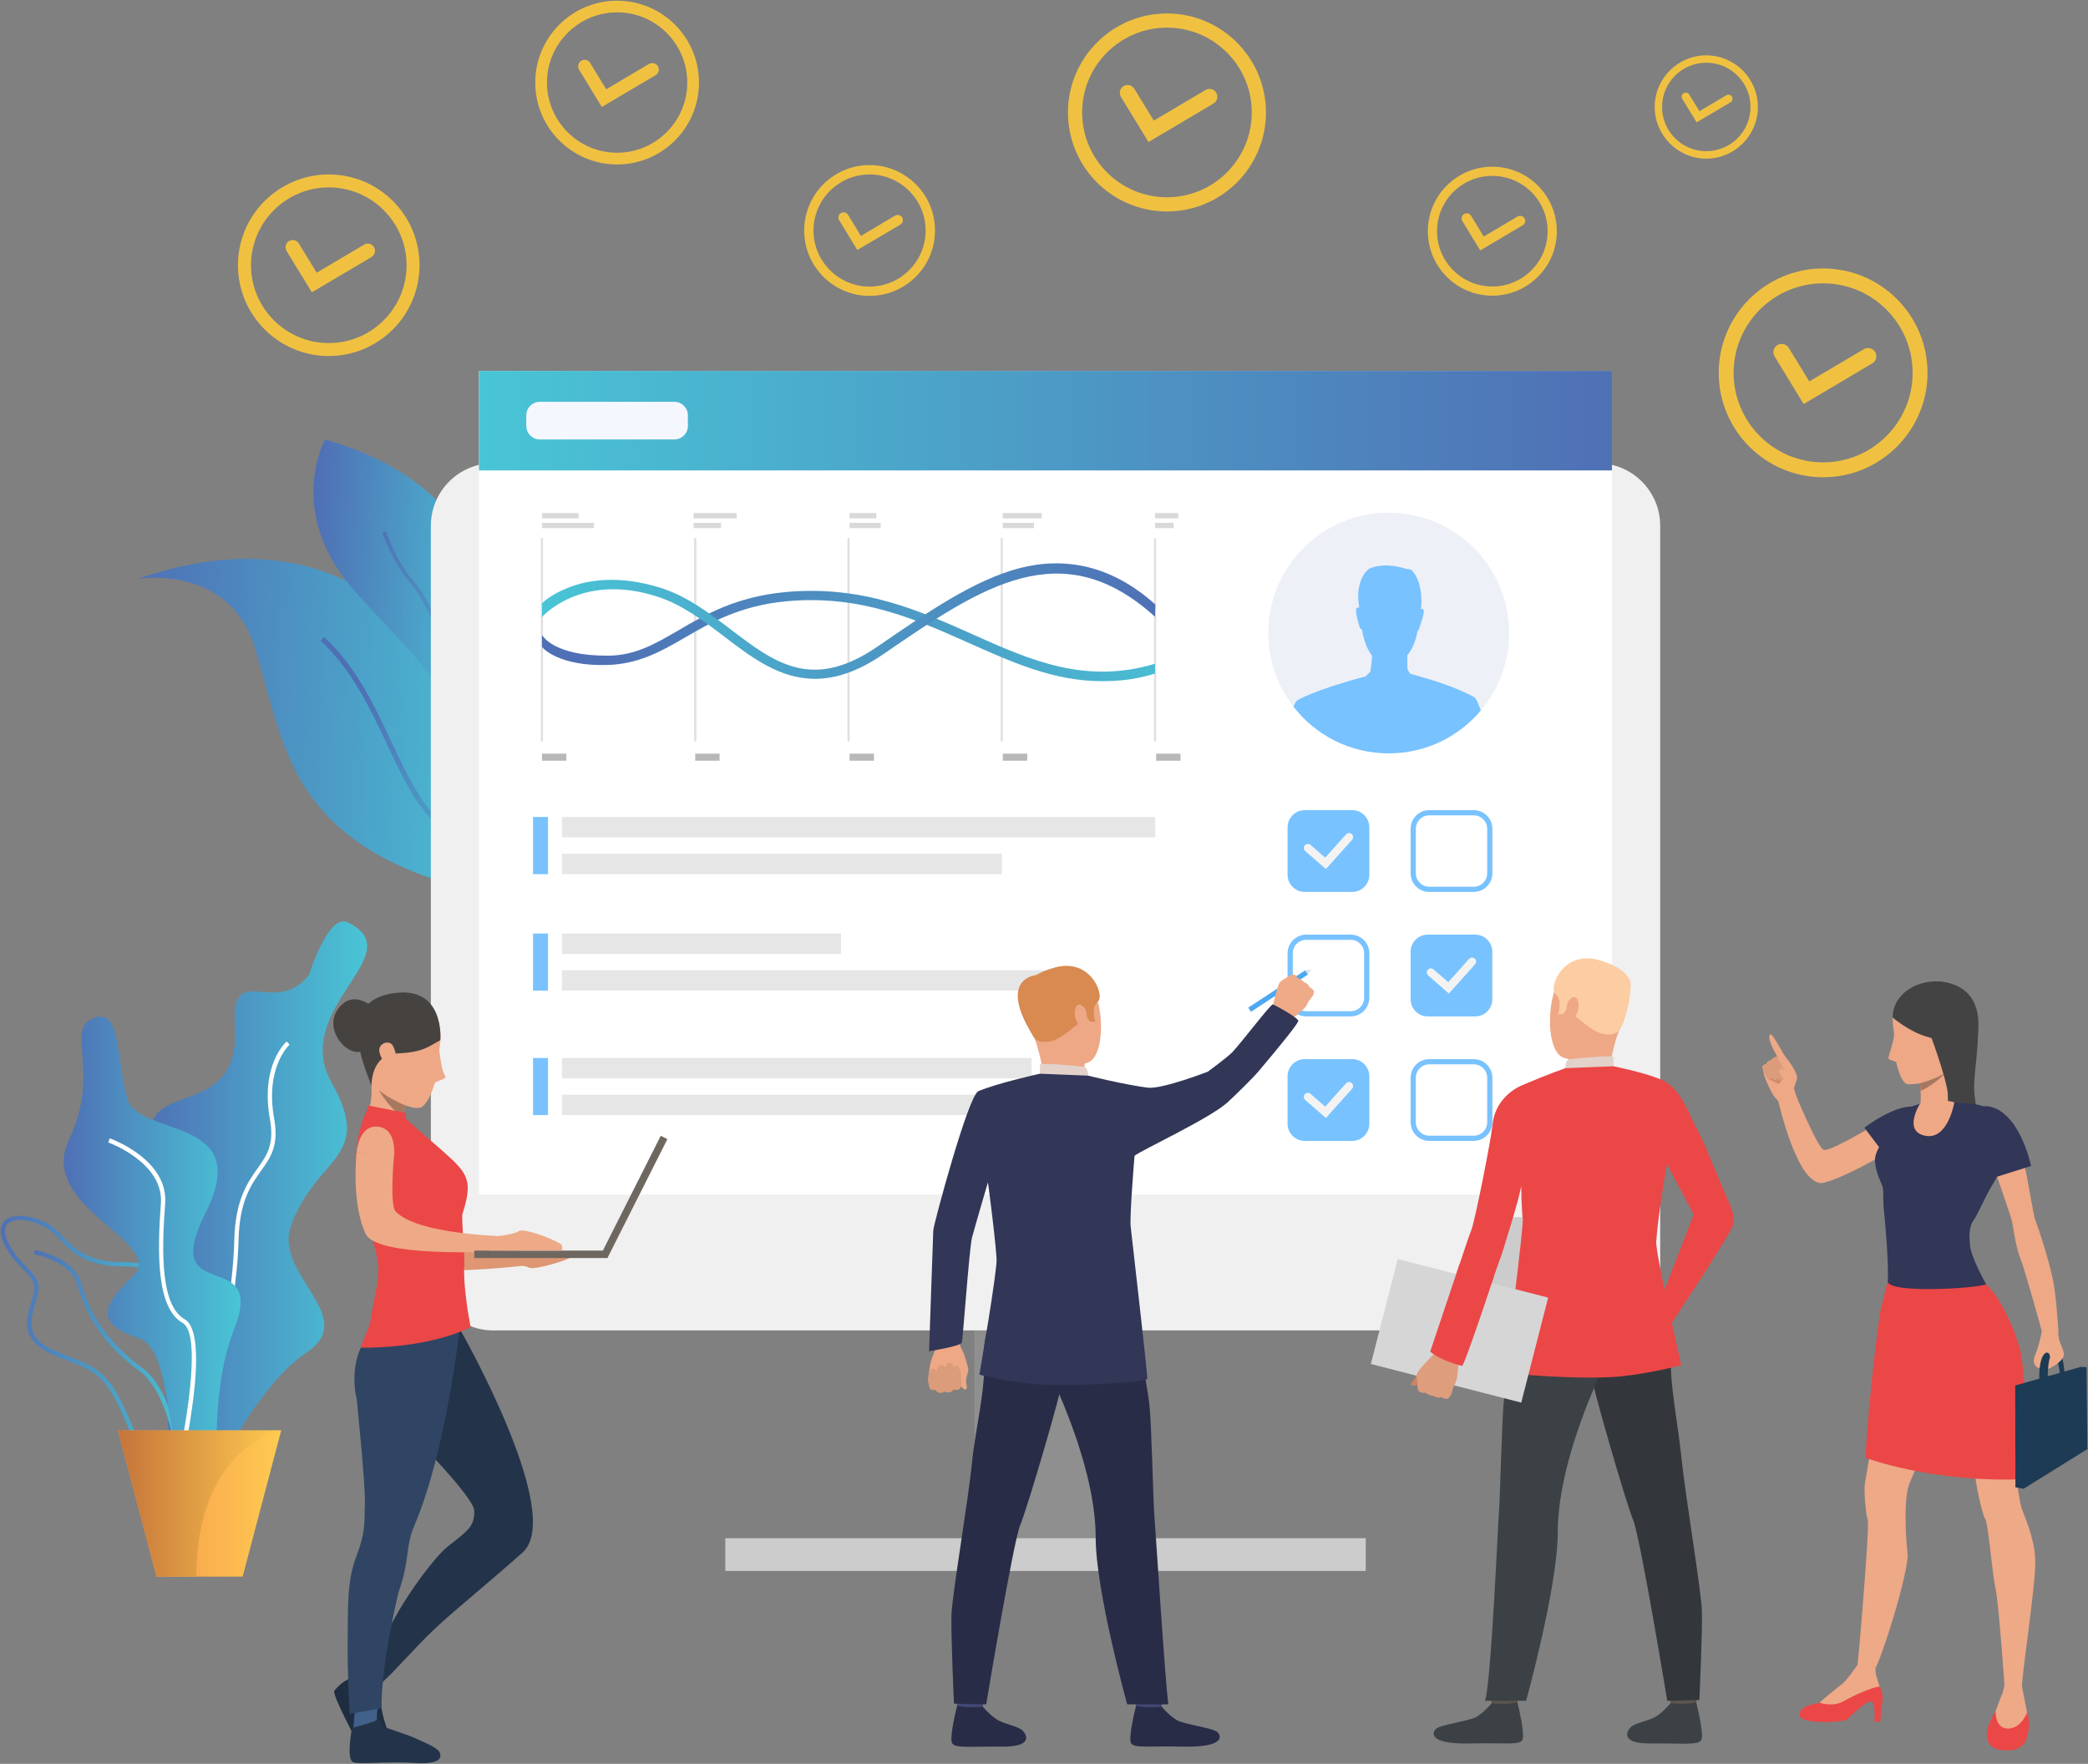 <svg version="1.2" xmlns="http://www.w3.org/2000/svg" viewBox="0 0 2048 1730" width="2048" height="1730">
	<rect x="0" y="0" width="2048" height="1730" fill="#808080" stroke="none"/>
	<title>4530296_19283-ai</title>
	<defs>
		<linearGradient id="g1" x1="508.7" y1="889.4" x2="115.4" y2="868.2" gradientUnits="userSpaceOnUse">
			<stop offset="0" stop-color="#49c5d6"/>
			<stop offset="1" stop-color="#4f70b5"/>
		</linearGradient>
		<linearGradient id="g2" x1="392.3" y1="1014.8" x2="208.9" y2="807.1" gradientUnits="userSpaceOnUse">
			<stop offset="0" stop-color="#49c5d6"/>
			<stop offset="1" stop-color="#4f70b5"/>
		</linearGradient>
		<linearGradient id="g3" x1="482.3" y1="771.5" x2="296" y2="761.5" gradientUnits="userSpaceOnUse">
			<stop offset="0" stop-color="#49c5d6"/>
			<stop offset="1" stop-color="#4f70b5"/>
		</linearGradient>
		<linearGradient id="g4" x1="209.9" y1="897.3" x2="83.9" y2="674.2" gradientUnits="userSpaceOnUse">
			<stop offset="0" stop-color="#49c5d6"/>
			<stop offset="1" stop-color="#4f70b5"/>
		</linearGradient>
		<linearGradient id="g5" x1="469.8" y1="363.8" x2="1581.1" y2="363.8" gradientUnits="userSpaceOnUse">
			<stop offset="0" stop-color="#49c5d6"/>
			<stop offset="1" stop-color="#4f70b5"/>
		</linearGradient>
		<linearGradient id="g6" x1="360.1" y1="1485.3" x2="140.7" y2="1485.3" gradientUnits="userSpaceOnUse">
			<stop offset="0" stop-color="#49c5d6"/>
			<stop offset="1" stop-color="#4f70b5"/>
		</linearGradient>
		<linearGradient id="g7" x1="199.2" y1="1441.4" x2=".7" y2="1441.4" gradientUnits="userSpaceOnUse">
			<stop offset="0" stop-color="#49c5d6"/>
			<stop offset="1" stop-color="#4f70b5"/>
		</linearGradient>
		<linearGradient id="g8" x1="182.2" y1="1465.6" x2="33.3" y2="1465.6" gradientUnits="userSpaceOnUse">
			<stop offset="0" stop-color="#49c5d6"/>
			<stop offset="1" stop-color="#4f70b5"/>
		</linearGradient>
		<linearGradient id="g9" x1="236" y1="1454.8" x2="62.6" y2="1454.8" gradientUnits="userSpaceOnUse">
			<stop offset="0" stop-color="#49c5d6"/>
			<stop offset="1" stop-color="#4f70b5"/>
		</linearGradient>
		<linearGradient id="g10" x1="115.7" y1="1403" x2="275.8" y2="1403" gradientUnits="userSpaceOnUse">
			<stop offset="0" stop-color="#f6904d"/>
			<stop offset="1" stop-color="#fecb50"/>
		</linearGradient>
		<linearGradient id="g11" x1="115.7" y1="1403" x2="275.8" y2="1403" gradientUnits="userSpaceOnUse">
			<stop offset="0" stop-color="#c5743a"/>
			<stop offset="1" stop-color="#fecb50"/>
		</linearGradient>
		<linearGradient id="g12" x1="1199.1" y1="668.1" x2="585.5" y2="668.1" gradientUnits="userSpaceOnUse">
			<stop offset="0" stop-color="#49c5d6"/>
			<stop offset="1" stop-color="#4f70b5"/>
		</linearGradient>
		<linearGradient id="g13" x1="531.6" y1="552.5" x2="1133.2" y2="552.5" gradientUnits="userSpaceOnUse">
			<stop offset="0" stop-color="#49c5d6"/>
			<stop offset="1" stop-color="#4f70b5"/>
		</linearGradient>
	</defs>
	<style>
		.s0 { fill: url(#g1) } 
		.s1 { fill: url(#g2) } 
		.s2 { fill: url(#g3) } 
		.s3 { fill: url(#g4) } 
		.s4 { fill: #f0c141 } 
		.s5 { fill: #8f8f8f } 
		.s6 { fill: #f0f0f0 } 
		.s7 { fill: #ffffff } 
		.s8 { fill: url(#g5) } 
		.s9 { fill: #cccccc } 
		.s10 { fill: #f5f7ff } 
		.s11 { fill: #e6e6e6 } 
		.s12 { fill: #78c2ff } 
		.s13 { fill: #f3f3f3 } 
		.s14 { fill: url(#g6) } 
		.s15 { fill: url(#g7) } 
		.s16 { fill: url(#g8) } 
		.s17 { fill: url(#g9) } 
		.s18 { fill: url(#g10) } 
		.s19 { fill: url(#g11) } 
		.s20 { fill: #eea886 } 
		.s21 { fill: #db9c7c } 
		.s22 { fill: #323657 } 
		.s23 { fill: #4da8f2 } 
		.s24 { fill: #efaa88 } 
		.s25 { fill: #424773 } 
		.s26 { fill: #292c47 } 
		.s27 { fill: #d88a51 } 
		.s28 { fill: #e2d2ca } 
		.s29 { fill: #dfe1e8 } 
		.s30 { fill: #de9673 } 
		.s31 { fill: #2f4563 } 
		.s32 { fill: #1e2d40 } 
		.s33 { fill: #23344a } 
		.s34 { fill: #41608a } 
		.s35 { fill: #eea987 } 
		.s36 { fill: #eb4747 } 
		.s37 { fill: #464240 } 
		.s38 { fill: #a77860 } 
		.s39 { fill: #6e6760 } 
		.s40 { fill: #5c544d } 
		.s41 { fill: #3c4145 } 
		.s42 { fill: #33373b } 
		.s43 { fill: #fccca2 } 
		.s44 { fill: #d6d6d6 } 
		.s45 { fill: #c98462 } 
		.s46 { fill: #de9d7d } 
		.s47 { fill: #1d3b54 } 
		.s48 { fill: #434343 } 
		.s49 { fill: #cf8c6c } 
		.s50 { fill: #eef0f7 } 
		.s51 { fill: #e0e0e0 } 
		.s52 { fill: #b8b8b8 } 
		.s53 { fill: #d9d9d9 } 
		.s54 { fill: url(#g12) } 
		.s55 { fill: url(#g13) } 
	</style>
	<g id="Слой 1">
		<g id="&lt;Group&gt;">
			<g id="&lt;Group&gt;">
				<g id="&lt;Group&gt;">
					<path id="&lt;Path&gt;" class="s0" d="m480.5 728.1c25.2 54.9 39.3 106.9 20.8 130q-1.7 2.1-3.6 3.8c-14.3 12.6-42.3 12.8-89.7-5.9-126.1-49.8-132.1-135.7-157.6-219.7-25.1-82.9-113-68.9-115.2-68.5 204.6-71.3 302.6 67.2 345.3 160.3z"/>
					<g id="&lt;Group&gt;">
						<path id="&lt;Path&gt;" class="s1" d="m501.3 858.1q-1.7 2.1-3.6 3.8c-23.7-14.3-69-44.5-90.4-78.5-10.1-16-18.6-34-27.6-53.1-16.9-36.1-34.5-73.3-65.2-101.9l3.4-3.7c31.4 29.2 49.2 67 66.3 103.5 9 18.9 17.4 36.8 27.3 52.5 20.9 33.2 66.7 63.5 89.8 77.4z"/>
					</g>
				</g>
				<g id="&lt;Group&gt;">
					<path id="&lt;Path&gt;" class="s2" d="m458.6 750.5c-1.5 3.7-2.4 5.8-2.6 6q-0.5-3-1.1-6c-16.8-86.1-39.3-95.2-106.8-170.5-68.9-77.2-29.3-149-29.3-149 231.1 66.8 155.5 281 139.8 319.5z"/>
					<g id="&lt;Group&gt;">
						<path id="&lt;Path&gt;" class="s3" d="m458.6 750.5c-1.5 3.7-2.4 5.8-2.6 6q-0.5-3-1.1-6c7.5-74.5-37.5-161.9-51.6-177.6-14.6-16.2-23.6-38.6-27-47-0.6-1.4-1.1-2.7-1.3-3l3.3-1.9c0.3 0.5 0.6 1.5 1.5 3.5 3.3 8.3 12.1 30.2 26.3 45.9 17.9 19.9 59.4 107.7 52.5 180.1z"/>
					</g>
				</g>
				<g id="&lt;Group&gt;">
					<g id="&lt;Group&gt;">
						<g id="&lt;Group&gt;">
							<g id="&lt;Group&gt;">
								<g id="&lt;Group&gt;">
									<g id="&lt;Group&gt;">
										<path id="&lt;Path&gt;" class="s4" d="m1769.1 396.3l-28.5-46.7c-2.3-3.8-1.1-8.8 2.7-11.1 3.8-2.4 8.8-1.1 11.2 2.7l20.1 32.9 53.5-31.6c3.9-2.3 8.9-1 11.2 2.8 2.2 3.9 1 8.8-2.9 11.1z"/>
									</g>
								</g>
							</g>
						</g>
					</g>
					<g id="&lt;Group&gt;">
						<path id="&lt;Compound Path&gt;" fill-rule="evenodd" class="s4" d="m1788.2 468.1c-56.4 0-102.4-45.9-102.4-102.4 0-56.5 46-102.4 102.4-102.4 56.5 0 102.4 45.9 102.4 102.4 0 56.5-45.9 102.4-102.4 102.4zm0-190.2c-48.4 0-87.8 39.4-87.8 87.8 0 48.4 39.4 87.8 87.8 87.8 48.4 0 87.8-39.4 87.8-87.8 0-48.4-39.4-87.8-87.8-87.8z"/>
					</g>
				</g>
				<g id="&lt;Group&gt;">
					<g id="&lt;Group&gt;">
						<g id="&lt;Group&gt;">
							<g id="&lt;Group&gt;">
								<g id="&lt;Group&gt;">
									<g id="&lt;Group&gt;">
										<path id="&lt;Path&gt;" class="s4" d="m1451.9 245.6l-17.6-28.8c-1.4-2.4-0.7-5.4 1.7-6.9 2.4-1.4 5.4-0.7 6.9 1.7l12.4 20.4 33.1-19.6c2.4-1.4 5.5-0.6 6.9 1.7 1.4 2.4 0.6 5.5-1.8 6.9z"/>
									</g>
								</g>
							</g>
						</g>
					</g>
					<g id="&lt;Group&gt;">
						<path id="&lt;Compound Path&gt;" fill-rule="evenodd" class="s4" d="m1463.7 290c-34.9 0-63.2-28.3-63.2-63.2 0-34.9 28.3-63.3 63.2-63.3 34.9 0 63.3 28.4 63.3 63.3 0 34.9-28.4 63.2-63.3 63.2zm0-117.5c-29.9 0-54.2 24.3-54.2 54.3 0 29.9 24.3 54.2 54.2 54.2 30 0 54.3-24.3 54.3-54.2 0-30-24.3-54.3-54.3-54.3z"/>
					</g>
				</g>
				<g id="&lt;Group&gt;">
					<g id="&lt;Group&gt;">
						<g id="&lt;Group&gt;">
							<g id="&lt;Group&gt;">
								<g id="&lt;Group&gt;">
									<g id="&lt;Group&gt;">
										<path id="&lt;Path&gt;" class="s4" d="m1126.5 139.3l-27-44.2c-2.2-3.7-1.1-8.4 2.5-10.6 3.7-2.2 8.4-1.1 10.6 2.6l19.1 31.2 50.7-30c3.7-2.2 8.4-1 10.6 2.7 2.1 3.6 0.9 8.3-2.7 10.5z"/>
									</g>
								</g>
							</g>
						</g>
					</g>
					<g id="&lt;Group&gt;">
						<path id="&lt;Compound Path&gt;" fill-rule="evenodd" class="s4" d="m1144.6 207.4c-53.5 0-97.1-43.5-97.1-97.1 0-53.5 43.6-97.1 97.1-97.1 53.5 0 97.1 43.6 97.1 97.1 0 53.6-43.6 97.1-97.1 97.1zm0-180.3c-45.9 0-83.2 37.3-83.2 83.2 0 45.9 37.3 83.2 83.2 83.2 45.9 0 83.2-37.3 83.2-83.2 0-45.9-37.3-83.2-83.2-83.2z"/>
					</g>
				</g>
				<g id="&lt;Group&gt;">
					<g id="&lt;Group&gt;">
						<g id="&lt;Group&gt;">
							<g id="&lt;Group&gt;">
								<g id="&lt;Group&gt;">
									<g id="&lt;Group&gt;">
										<path id="&lt;Path&gt;" class="s4" d="m840.9 245.2l-17.8-29.2c-1.5-2.4-0.7-5.5 1.7-7 2.4-1.4 5.5-0.7 7 1.7l12.6 20.7 33.5-19.9c2.4-1.4 5.5-0.6 7 1.8 1.4 2.4 0.6 5.5-1.8 7z"/>
									</g>
								</g>
							</g>
						</g>
					</g>
					<g id="&lt;Group&gt;">
						<path id="&lt;Compound Path&gt;" fill-rule="evenodd" class="s4" d="m852.9 290.2c-35.4 0-64.1-28.7-64.1-64.1 0-35.4 28.7-64.2 64.1-64.2 35.4 0 64.2 28.8 64.2 64.2 0 35.4-28.8 64.1-64.2 64.1zm0-119.1c-30.3 0-55 24.7-55 55 0 30.3 24.7 55 55 55 30.3 0 55-24.7 55-55 0-30.3-24.7-55-55-55z"/>
					</g>
				</g>
				<g id="&lt;Group&gt;">
					<g id="&lt;Group&gt;">
						<g id="&lt;Group&gt;">
							<g id="&lt;Group&gt;">
								<g id="&lt;Group&gt;">
									<g id="&lt;Group&gt;">
										<path id="&lt;Path&gt;" class="s4" d="m590.3 104.9l-22.3-36.5c-1.8-3-0.9-6.9 2.1-8.8 3-1.8 6.9-0.9 8.7 2.1l15.8 25.9 42-24.9c3-1.7 6.9-0.7 8.7 2.3 1.8 3 0.8 6.9-2.2 8.7z"/>
									</g>
								</g>
							</g>
						</g>
					</g>
					<g id="&lt;Group&gt;">
						<path id="&lt;Compound Path&gt;" fill-rule="evenodd" class="s4" d="m605.3 161.3c-44.3 0-80.3-36-80.3-80.3 0-44.3 36-80.3 80.3-80.3 44.3 0 80.3 36 80.3 80.3 0 44.3-36 80.3-80.3 80.3zm0-149.2c-37.9 0-68.8 30.9-68.8 68.9 0 37.9 30.9 68.8 68.8 68.8 38 0 68.8-30.9 68.8-68.8 0-38-30.8-68.9-68.8-68.9z"/>
					</g>
				</g>
				<g id="&lt;Group&gt;">
					<g id="&lt;Group&gt;">
						<g id="&lt;Group&gt;">
							<g id="&lt;Group&gt;">
								<g id="&lt;Group&gt;">
									<g id="&lt;Group&gt;">
										<path id="&lt;Path&gt;" class="s4" d="m305.9 286.7l-24.8-40.5c-2-3.4-1-7.7 2.3-9.7 3.4-2.1 7.7-1 9.7 2.3l17.5 28.7 46.6-27.6c3.3-2 7.7-0.9 9.6 2.5 2 3.3 0.9 7.7-2.4 9.7z"/>
									</g>
								</g>
							</g>
						</g>
					</g>
					<g id="&lt;Group&gt;">
						<path id="&lt;Compound Path&gt;" fill-rule="evenodd" class="s4" d="m322.5 349.2c-49.1 0-89.1-40-89.1-89.1 0-49.1 40-89 89.1-89 49.1 0 89 39.9 89 89 0 49.1-39.9 89.1-89 89.1zm0-165.4c-42.1 0-76.3 34.3-76.3 76.3 0 42.1 34.2 76.4 76.3 76.4 42.1 0 76.3-34.3 76.3-76.4 0-42-34.2-76.3-76.3-76.3z"/>
					</g>
				</g>
				<g id="&lt;Group&gt;">
					<g id="&lt;Group&gt;">
						<g id="&lt;Group&gt;">
							<g id="&lt;Group&gt;">
								<g id="&lt;Group&gt;">
									<g id="&lt;Group&gt;">
										<path id="&lt;Path&gt;" class="s4" d="m1664.1 120l-14-23c-1.2-1.9-0.6-4.4 1.3-5.5 1.9-1.2 4.3-0.6 5.5 1.3l10 16.3 26.4-15.7c1.9-1.1 4.4-0.5 5.5 1.4 1.1 1.9 0.5 4.4-1.4 5.5z"/>
									</g>
								</g>
							</g>
						</g>
					</g>
					<g id="&lt;Group&gt;">
						<path id="&lt;Compound Path&gt;" fill-rule="evenodd" class="s4" d="m1673.6 155.6c-27.9 0-50.6-22.8-50.6-50.7 0-27.9 22.7-50.6 50.6-50.6 27.9 0 50.6 22.7 50.6 50.6 0 27.9-22.7 50.7-50.6 50.7zm0-94.1c-23.9 0-43.4 19.5-43.4 43.4 0 24 19.5 43.4 43.4 43.4 23.9 0 43.4-19.4 43.4-43.4 0-23.9-19.5-43.4-43.4-43.4z"/>
					</g>
				</g>
				<g id="&lt;Group&gt;">
					<path id="&lt;Path&gt;" class="s5" d="m955.7 1100.6h139.6v424.1h-139.6z"/>
				</g>
				<g id="&lt;Group&gt;">
					<path id="&lt;Path&gt;" class="s6" d="m422.6 1243.6v-727.9c0-33.9 27.5-61.4 61.3-61.4h1083.1c33.9 0 61.4 27.5 61.4 61.4v727.9c0 33.9-27.5 61.3-61.4 61.3h-1083.1c-33.8 0-61.3-27.4-61.3-61.3z"/>
				</g>
				<g id="&lt;Group&gt;">
					<path id="&lt;Path&gt;" class="s7" d="m469.8 363.8h1111.3v807.8h-1111.3z"/>
				</g>
				<g id="&lt;Group&gt;">
					<path id="&lt;Path&gt;" class="s8" d="m469.8 363.8h1111.3v97.6h-1111.3z"/>
				</g>
				<g id="&lt;Group&gt;">
					<path id="&lt;Path&gt;" class="s9" d="m1491.6 1193.7c25.3 0 45.8 17.4 45.8 38.9 0 21.5-20.5 38.9-45.8 38.9-25.2 0-45.7-17.4-45.7-38.9 0-21.5 20.5-38.9 45.7-38.9z"/>
				</g>
				<path id="&lt;Path&gt;" class="s9" d="m1339.6 1540.8h-628.2v-32.1h628.2z"/>
				<path id="&lt;Path&gt;" class="s10" d="m661.5 431h-132c-7.3 0-13.3-5.9-13.3-13.2v-10.4c0-7.3 6-13.3 13.3-13.3h132c7.3 0 13.2 6 13.2 13.3v10.4c0 7.3-5.9 13.2-13.2 13.2z"/>
				<path id="&lt;Path&gt;" class="s11" d="m1133.1 821.3h-581.9v-20h581.9z"/>
				<path id="&lt;Path&gt;" class="s11" d="m982.8 857.4h-431.6v-20h431.6z"/>
				<path id="&lt;Path&gt;" class="s11" d="m824.9 935.6h-273.7v-20h273.7z"/>
				<path id="&lt;Path&gt;" class="s11" d="m1042.8 971.6h-491.6v-20h491.6z"/>
				<path id="&lt;Path&gt;" class="s11" d="m1011.8 1057.7h-460.6v-20h460.6z"/>
				<path id="&lt;Path&gt;" class="s11" d="m1113.6 1093.7h-562.4v-20h562.4z"/>
				<path id="&lt;Path&gt;" class="s12" d="m522.8 801.3h14.7v56.1h-14.7z"/>
				<path id="&lt;Path&gt;" class="s12" d="m522.8 915.6h14.7v56h-14.7z"/>
				<path id="&lt;Path&gt;" class="s12" d="m522.8 1037.7h14.7v56h-14.7z"/>
				<g id="&lt;Group&gt;">
					<g id="&lt;Group&gt;">
						<path id="&lt;Path&gt;" class="s12" d="m1326.3 1119h-46.6c-9.2 0-16.8-7.5-16.8-16.8v-46.6c0-9.3 7.6-16.8 16.8-16.8h46.6c9.3 0 16.8 7.5 16.8 16.8v46.6c0 9.3-7.5 16.8-16.8 16.8z"/>
					</g>
					<g id="&lt;Group&gt;">
						<g id="&lt;Group&gt;">
							<g id="&lt;Group&gt;">
								<path id="&lt;Path&gt;" class="s13" d="m1300.5 1096.5l-20.3-17.6c-1.6-1.5-1.8-4-0.4-5.6 1.5-1.7 4-1.9 5.7-0.4l14.3 12.5 20.4-22.8c1.5-1.7 4-1.8 5.7-0.3 1.6 1.4 1.7 4 0.3 5.6z"/>
							</g>
						</g>
					</g>
				</g>
				<g id="&lt;Group&gt;">
					<g id="&lt;Group&gt;">
						<g id="&lt;Group&gt;">
							<path id="&lt;Compound Path&gt;" fill-rule="evenodd" class="s12" d="m1324.9 996.9h-43.7c-10.1 0-18.3-8.2-18.3-18.3v-43.6c0-10.1 8.2-18.3 18.3-18.3h43.7c10 0 18.2 8.2 18.2 18.3v43.6c0 10.1-8.2 18.3-18.2 18.3zm-43.7-75.1c-7.3 0-13.2 5.9-13.2 13.2v43.6c0 7.3 5.9 13.2 13.2 13.2h43.7c7.2 0 13.1-5.9 13.1-13.2v-43.6c0-7.3-5.9-13.2-13.1-13.2z"/>
						</g>
					</g>
				</g>
				<g id="&lt;Group&gt;">
					<g id="&lt;Group&gt;">
						<g id="&lt;Group&gt;">
							<path id="&lt;Compound Path&gt;" fill-rule="evenodd" class="s12" d="m1445.5 1119h-43.7c-10 0-18.2-8.2-18.2-18.3v-43.7c0-10 8.2-18.2 18.2-18.2h43.7c10.1 0 18.3 8.2 18.3 18.2v43.7c0 10.1-8.2 18.3-18.3 18.3zm-43.7-75.1c-7.2 0-13.1 5.9-13.1 13.1v43.7c0 7.3 5.9 13.2 13.1 13.2h43.7c7.3 0 13.2-5.9 13.2-13.2v-43.7c0-7.2-5.9-13.1-13.2-13.1z"/>
						</g>
					</g>
				</g>
				<g id="&lt;Group&gt;">
					<g id="&lt;Group&gt;">
						<path id="&lt;Path&gt;" class="s12" d="m1447 996.9h-46.6c-9.3 0-16.8-7.5-16.8-16.8v-46.6c0-9.3 7.5-16.8 16.8-16.8h46.6c9.2 0 16.7 7.5 16.7 16.8v46.6c0 9.3-7.5 16.8-16.7 16.8z"/>
					</g>
					<g id="&lt;Group&gt;">
						<g id="&lt;Group&gt;">
							<g id="&lt;Group&gt;">
								<path id="&lt;Path&gt;" class="s13" d="m1421.1 974.5l-20.2-17.7c-1.7-1.5-1.9-4-0.4-5.6 1.4-1.7 4-1.9 5.6-0.4l14.4 12.5 20.4-22.8c1.5-1.7 4-1.8 5.6-0.3 1.7 1.4 1.8 4 0.3 5.6z"/>
							</g>
						</g>
					</g>
				</g>
				<g id="&lt;Group&gt;">
					<g id="&lt;Group&gt;">
						<g id="&lt;Group&gt;">
							<path id="&lt;Compound Path&gt;" fill-rule="evenodd" class="s12" d="m1445.5 874.8h-43.7c-10 0-18.2-8.2-18.2-18.2v-43.7c0-10.1 8.2-18.3 18.2-18.3h43.7c10.1 0 18.3 8.2 18.3 18.3v43.7c0 10-8.2 18.2-18.3 18.2zm-43.7-75.1c-7.2 0-13.1 5.9-13.1 13.2v43.7c0 7.2 5.9 13.1 13.1 13.1h43.7c7.3 0 13.2-5.9 13.2-13.1v-43.7c0-7.3-5.9-13.2-13.2-13.2z"/>
						</g>
					</g>
				</g>
				<g id="&lt;Group&gt;">
					<g id="&lt;Group&gt;">
						<path id="&lt;Path&gt;" class="s12" d="m1326.3 874.8h-46.6c-9.2 0-16.8-7.5-16.8-16.8v-46.6c0-9.2 7.6-16.8 16.8-16.8h46.6c9.3 0 16.8 7.6 16.8 16.8v46.6c0 9.3-7.5 16.8-16.8 16.8z"/>
					</g>
					<g id="&lt;Group&gt;">
						<g id="&lt;Group&gt;">
							<g id="&lt;Group&gt;">
								<path id="&lt;Path&gt;" class="s13" d="m1300.5 852.4l-20.3-17.7c-1.6-1.4-1.8-4-0.4-5.6 1.5-1.7 4-1.9 5.7-0.4l14.3 12.5 20.4-22.8c1.5-1.7 4-1.8 5.7-0.3 1.6 1.5 1.7 4 0.3 5.6z"/>
							</g>
						</g>
					</g>
				</g>
				<g id="&lt;Group&gt;">
					<path id="&lt;Path&gt;" class="s14" d="m325.6 1062.6c41.9 74.1-16.3 71.4-40.4 140.3-16.6 47.5 68.3 88.9 15.2 123.9-53.1 35-104.6 147.9-104.6 147.9-58.5 45.9-8.2-65.7-47-159.3-38.9-93.5 78.9-43.1 16.3-159.2-62.5-116 73.1-39.8 65.4-151-4.4-63.5 40.5-6.9 72.7-49.4 0 0 18.8-60.3 37.7-51.2 64.4 30.7-57.3 83.9-15.3 158z"/>
					<g id="&lt;Group&gt;">
						<path id="&lt;Path&gt;" class="s7" d="m174.8 1428.8c22.8-16 53.1-133.4 55-212.8 1-39.2 13.1-56.3 22.8-70 9.3-13.1 16.6-23.4 12.2-48.1-9.6-53 15.3-75.5 16.4-76.4l2.8 3.1c-0.3 0.3-24.2 22.1-15.1 72.5 4.8 26.5-3.4 38-12.9 51.3-9.8 13.9-21.1 29.7-22 67.7-1.7 74-31.4 198.3-56.8 216.1z"/>
					</g>
					<g id="&lt;Group&gt;">
						<path id="&lt;Compound Path&gt;" fill-rule="evenodd" class="s15" d="m124.1 1396c-2.4-5.5-4.9-11.1-7.7-17-14.5-30.6-27.3-35.6-48.6-44-5.2-2-11.1-4.3-17.5-7.2-30.5-13.7-24.6-33.9-19.4-51.7 0.7-2.5 1.5-4.9 2.1-7.4 2.7-10.5-2.5-15.7-10.3-23.7-5.7-5.9-13-13.2-18.5-24.8-6.1-12.7-3-19.6 0.7-23 7.7-7.4 25.5-6 42.3 3.2 5.3 2.8 9.6 7.3 14.1 12.1 10.7 11.2 24.1 25.2 57.8 25.4 19.3 0 29.8 2.7 35.3 8.8 6.2 7 5 17.4 3.4 31.8-0.6 5-1.2 10.7-1.6 16.8-2.3 36.5 19.2 62.8 19.5 63 12.8 15.3 28.6 47.1 21.8 66.6-2.9 8.2-9.3 13.4-19 15.4-3.9 0.7-7.5 1.1-10.8 1.1-23.6 0-32.2-19.6-43.6-45.4zm-78.9-191.9c-15-8.2-31.1-9.9-37.4-3.9-4.9 4.6-2.6 12.4 0.2 18.2 5.2 10.9 11.9 17.7 17.7 23.7 8.2 8.3 14.6 14.9 11.4 27.6-0.7 2.5-1.4 5.1-2.2 7.6-5.1 17.7-10 34.5 17.1 46.7 6.4 2.8 12.2 5.1 17.4 7.1 21.4 8.5 35.6 14 50.8 46.1 2.8 6 5.3 11.6 7.7 17.1 13.1 29.7 21.1 47.6 49.7 41.8 8.3-1.6 13.6-5.9 16-12.6 6-17.2-8.4-47.3-21.2-62.5-0.9-1.1-22.8-27.8-20.4-66 0.4-6.2 1.1-11.9 1.6-16.9 1.5-13.4 2.6-23-2.3-28.6-4.6-5.1-14.5-7.4-32.2-7.4-35.5-0.2-49.5-14.9-60.8-26.7-4.5-4.7-8.4-8.8-13.1-11.3z"/>
					</g>
					<g id="&lt;Group&gt;">
						<path id="&lt;Path&gt;" class="s16" d="m137 1345c-41.9-30.6-55.1-63.5-61.4-85.5-6.5-22.8-42-29.4-42.3-29.4l0.7-4.1c1.6 0.2 38.4 7 45.6 32.3 6.1 21.5 19 53.5 59.9 83.3 37.2 27.1 42.5 119.9 42.7 123.8l-4.2 0.2c0-0.9-5.4-94.7-41-120.6z"/>
					</g>
					<path id="&lt;Path&gt;" class="s17" d="m92.9 998.2c26.4-9.1 20.9 41.9 32.1 79.7 11.2 37.7 124.4 16.4 76.9 111-47.5 94.5 60.1 31.6 28 114.1-32.2 82.5-2.8 170.7-37.8 148.2-34.9-22.4-19.6-126.3-56-138.6-36.3-12.4-42.2-26.8-6.3-60.3 36-33.6-94.3-66.9-62.1-134.6 32.2-67.8-5.4-109 25.2-119.5z"/>
					<g id="&lt;Group&gt;">
						<path id="&lt;Path&gt;" class="s7" d="m171.8 1446.3c8.9-37.5 27.4-137.4 7.3-148.8-25.4-14.4-25-67.4-21.3-117.3 3-39.8-51.1-59.5-51.6-59.7l1.4-4c2.3 0.8 57.6 21 54.4 64-3.7 48.6-4.2 100.1 19.1 113.4 26.6 15-1.9 139.3-5.2 153.4z"/>
					</g>
					<path id="&lt;Path&gt;" class="s18" d="m275.8 1403l-37.8 143.4h-84.5l-37.8-143.4z"/>
					<path id="&lt;Path&gt;" class="s19" d="m275.8 1403c0 0-83.2 15.7-83.2 143.4h-39.1l-37.8-143.4z"/>
				</g>
				<g id="&lt;Group&gt;">
					<g id="&lt;Group&gt;">
						<g id="&lt;Group&gt;">
							<g id="&lt;Group&gt;">
								<path id="&lt;Path&gt;" class="s20" d="m937.7 1307.9c0 0 2.9 4.7 3.2 8.6 0.3 3.1 2.9 7.7 4 10.2 1.2 2.6 4.8 14.1 4.9 17.1 0 1.2-2.7 8.9-2.3 11.4 0.4 2.5 1.8 7.3-0.4 7.7-2.2 0.3-4.7-3.7-4.7-3.7 0 0 0.2 2.3-1.7 3.1-3.7 1.7-5.6 0.2-5.6 0.2 0 0-1.3 2.5-3 2.9-3.7 0.7-5.6-0.8-5.6-0.8 0 0-1.6 1.4-4.2 1.4-3.3-0.1-4.6-2.9-4.6-2.9 0 0-4.2 0.8-5.4-1.1-1.2-2-1-4.1-1.5-5.8-0.5-1.8-0.1-17.7 5.3-29.1 5.4-11.5-1.4-22.7-1.4-22.7z"/>
							</g>
						</g>
					</g>
					<g id="&lt;Group&gt;">
						<g id="&lt;Group&gt;">
							<path id="&lt;Path&gt;" class="s21" d="m935.1 1362.5c-2.3 5.6-8.6 2.1-8.6 2.1-6.1 4-8.8-1.5-8.8-1.5-4.1 1-5.4-1.1-5.4-1.1 0 0-4.4-9.4 0.1-17.4 2.7-4.7 6.8 0.2 6.8 0.2 0 0-1-5 3.3-5.8 4.3-0.8 5 3.1 5 3.1 0 0 0.2-6.1 4.3-5.4 4.1 0.7 3.6 5.8 3.6 5.8 0 0 0.4-5.1 4.2-2.1 3.7 3 3.3 17.3 3.3 17.3-0.9 8.1-7.8 4.8-7.8 4.8z"/>
						</g>
					</g>
					<path id="&lt;Path&gt;" class="s22" d="m986.1 1102.3c0 0-24.5 81.4-32.7 111.5-2.6 9.4-8.9 99.3-10 103-1.1 3.6-32.1 8.5-32.1 8.5 0 0 3.8-112.5 4.1-118.6 0.4-6.2 34.2-131.8 44.1-136.3 7.3-3.4 11.2-0.6 20.5 6.3 13.1 9.7 6.1 25.6 6.1 25.6z"/>
					<g id="&lt;Group&gt;">
						<path id="&lt;Path&gt;" class="s23" d="m1227 992.4l-2.7-4.1 55.9-36.6 2.7 4.1z"/>
					</g>
					<path id="&lt;Path&gt;" class="s24" d="m1288.9 972.7c0 0-0.6 3.2-1.5 4.5 0 0-1.8 2.1-3 3.8-0.4 0.5-0.7 0.9-0.9 1.3-0.7 1.3-1.9 4.4-4.6 7.1-2.7 2.7-13 11.3-13 11.3l-8.9-7.5-9.2-4.1c0 0 5.1-22.5 7.3-25.3q0.3-0.4 0.7-0.8c2.1-2.2 4.5-2.9 5.8-3.9 0.4-0.4 5.2-3.8 6.9-3.4 2.3 0.6 3.7 2 4.2 3.6 0 0 4.6 1.4 6.3 4 0 0 4.3 1.2 5.5 5.1 0 0 4.2 1.7 4.4 4.3z"/>
					<g id="&lt;Group&gt;">
						<g id="&lt;Group&gt;">
							<path id="&lt;Path&gt;" class="s25" d="m966.2 1658.2c0 0-2.2 15.5-2.5 17.8-0.2 2.3-24.7-1.4-24.7-1.4l-2-18.4c0 0 26.2-0.2 29.2 2z"/>
						</g>
					</g>
					<g id="&lt;Group&gt;">
						<g id="&lt;Group&gt;">
							<path id="&lt;Path&gt;" class="s26" d="m964 1674c0 0 7.8 9.3 15.3 13.4 7.5 4 19.3 5.7 23.7 9.9 3.2 3 11.7 16-19.5 15.8-31.2-0.3-46.2 1.8-49.5-3.2-3.4-5 4.8-36.9 4.8-36.9 0 0 7.4 2.6 25.2 1z"/>
						</g>
					</g>
					<g id="&lt;Group&gt;">
						<g id="&lt;Group&gt;">
							<path id="&lt;Path&gt;" class="s25" d="m1141.7 1658.2c0 0-2.2 15.5-2.5 17.8-0.2 2.3-24.7-1.4-24.7-1.4l-2-18.4c0 0 26.2-0.2 29.2 2z"/>
						</g>
					</g>
					<g id="&lt;Group&gt;">
						<g id="&lt;Group&gt;">
							<path id="&lt;Path&gt;" class="s26" d="m1139.5 1674c0 0 7.8 9.3 15.3 13.4 7.5 4 35.1 7.4 39.5 11.6 3.2 3 8.5 15.2-35.3 14.1-31.2-0.8-46.2 1.8-49.5-3.2-3.4-5 4.8-36.9 4.8-36.9 0 0 6.9 2.8 25.2 1z"/>
						</g>
					</g>
					<g id="&lt;Group&gt;">
						<g id="&lt;Group&gt;">
							<path id="&lt;Path&gt;" class="s26" d="m1042.7 1350.9c-1.1 13-35.2 128.9-42.1 145.1-6.8 16.3-33.3 175.6-33.3 175.6l-31.6-0.7c0 0-3-65.8-2.5-86.4 0.6-20.5 16.4-111.7 20.2-150.2 3.5-34.5 13.5-70.6 11.8-103.6-1.7-33.1 21.3-69.6 21.3-69.6 0 0 57.3 76.8 56.2 89.8z"/>
						</g>
					</g>
					<g id="&lt;Group&gt;">
						<g id="&lt;Group&gt;">
							<path id="&lt;Path&gt;" class="s26" d="m1107.7 1266c0 0 17.3 90.6 19.6 110.8 2.3 20.3 3.8 97.9 5 110.6 1.1 12.6 10.7 165 13.7 184.2h-40.4c0 0-30.9-111.1-30.9-163.6 0-52.6-24-114.3-39.4-149-15.5-34.6-50.9-35.5-60.4-99.8 0 0 119.9-13.6 132.8 6.8z"/>
						</g>
					</g>
					<g id="&lt;Group&gt;">
						<g id="&lt;Group&gt;">
							<path id="&lt;Path&gt;" class="s20" d="m1024.9 953.7c0 0 30.9-11.6 45.2 11.9 14.2 23.6 12.8 70.6-2.7 76.4-15.6 5.8-39 2.8-47-11.9-7.9-14.7-15.1-36-14.8-50.2 0.4-14.2 11.2-22.1 19.3-26.2z"/>
						</g>
					</g>
					<g id="&lt;Group&gt;">
						<g id="&lt;Group&gt;">
							<path id="&lt;Path&gt;" class="s20" d="m1064 1043.1c0 0-1.3 8.3 0.8 12.4 2.2 4.1-40 4.3-40 4.3 0 0-3.4-22.4-9.9-41.3-6.5-18.9 49.1 24.6 49.1 24.6z"/>
						</g>
					</g>
					<g id="&lt;Group&gt;">
						<g id="&lt;Group&gt;">
							<path id="&lt;Path&gt;" class="s27" d="m1003.1 974.7c-1.1-16.7 28.1-24.7 28.1-24.7 38.1-13.3 52.9 26.6 45.6 32.4-7.2 5.8-2.4 19.9-2.4 19.9l-5.3-0.3-3.1-4.6c0 0 0 2.9-5 4.7-4.9 1.7-19.4 17.5-31.3 19.4-11.9 1.8-14.8-3-14.8-3-6.5-8.3-10.8-27.2-11.8-43.8z"/>
						</g>
					</g>
					<g id="&lt;Group&gt;">
						<g id="&lt;Group&gt;">
							<path id="&lt;Path&gt;" class="s28" d="m1020 1053.1v-9.1c4.4-1.7 40.1 1.7 43.7 2.4 3.5 0.8 3.7 8.6 3.7 8.6-39 3.3-47.4-1.9-47.4-1.9z"/>
						</g>
					</g>
					<g id="&lt;Group&gt;">
						<g id="&lt;Group&gt;">
							<path id="&lt;Path&gt;" class="s20" d="m1062.7 1008.2c-3.8 1-10.7-10.5-7.9-19 2.7-8.6 9.8-0.6 10.4 2.2 1.7 7.1 1.3 15.8-2.5 16.8z"/>
						</g>
					</g>
					<g id="&lt;Group&gt;">
						<g id="&lt;Group&gt;">
							<path id="&lt;Path&gt;" class="s22" d="m1184.7 1051.1c0 0 19.6-14.3 24.3-19.4 10.6-11.5 37.5-47.2 39.5-46.6 2.2 0.8 27.1 14.2 24.8 16.7-2 4.5-18.7 25.1-39 49.1-5.7 6.8-25.9 26.4-30.7 30.7-17.9 15.8-83.4 46.2-90.8 52 0 0-4.9 58.4-3.8 69.4 0.7 7.1 16.8 145.4 16.3 149.2-0.5 3.8-81.2 8.7-113.5 5.1-32.3-3.6-51.2-9.1-51.2-9.1 0 0 17.6-101.4 16.9-113.5-1.7-26.4-9.9-85.6-9.9-85.6l-14.2-30c4.4-9.9 4.4-48 6.1-48.7 17.1-7.7 60.5-17.3 60.5-17.3l47.3 1.9c0 0 34.6 8.7 59.1 11.9 15.3 0.9 58.3-15.8 58.3-15.8z"/>
						</g>
					</g>
					<g id="&lt;Group&gt;">
						<g id="&lt;Group&gt;">
							<path id="&lt;Path&gt;" class="s27" d="m1016.1 956.4c0 0-39.4 3.1-1.2 62.1z"/>
						</g>
					</g>
					<path id="&lt;Path&gt;" class="s29" d="m1280.2 951.7l5.9-0.8-3.2 4.9z"/>
				</g>
				<g id="&lt;Group&gt;">
					<path id="&lt;Path&gt;" class="s30" d="m490 1228.3h71.2c0 0 0.6 1.3 0 3.9-0.7 2.7-36.9 14.1-42.3 11.1-5.4-3-24.5-4.2-24.5-4.2z"/>
					<g id="&lt;Group&gt;">
						<path id="&lt;Path&gt;" class="s30" d="m408.4 1154.6c0 0-6.2 48.1 0 54.4 23.3 24 109.8 22.1 109.8 22.1v9.8c0 0-131.5 16.4-143.8-9.1-14.6-30.7-8.9-80.7-8.9-80.7z"/>
					</g>
					<g id="&lt;Group&gt;">
						<path id="&lt;Path&gt;" class="s31" d="m346.7 1645.5l11.9-8.4 14.2 14.8-7.9 8.9z"/>
					</g>
					<g id="&lt;Group&gt;">
						<path id="&lt;Path&gt;" class="s32" d="m346.7 1645.5c0 0 16.1 12.1 20.6 12.6 4.5 0.5 6.6 2.5 6.1 9.3-0.6 6.8 6.5 35.6 11.4 36 5 0.5 21.8 0.6 24.8 11.6 3 11.1-53.3 8.8-56.7-0.3-3.5-9.1-27.8-53-24.9-56.6 2.9-3.5 10.5-11.5 18.7-12.6z"/>
					</g>
					<g id="&lt;Group&gt;">
						<path id="&lt;Path&gt;" class="s33" d="m450 1301.7c0 0 105.2 183.2 62.5 221.1-16.7 14.9-32.8 28.4-56 48.3-12.3 10.5-27.2 22.8-44.8 41.1l-0.7 0.8c-12.6 13.1-23 24.2-26.2 27.6q-0.2 0.2-0.3 0.3l-0.4 0.4-11.7 11.2-17.1-15.1c0 0 19.4-27 30.4-47.7 15.4-29 41.3-63.1 53.3-72.7 20.5-16.3 26.2-19.5 26.2-35.1 0-16.7-96.5-110.2-96.5-110.2 0 0-13.9-58.5 19.5-73.8 32.5-14.9 61.8 3.8 61.8 3.8z"/>
					</g>
					<path id="&lt;Path&gt;" class="s34" d="m346.7 1700.8c-0.9-5.2 2.1-27.7 2.1-27.7 0 0 23.2-3.1 21.8 2.3-1.4 5.4-0.8 13.8-0.8 13.8 0 0-22.3 16.7-23.1 11.6z"/>
					<g id="&lt;Group&gt;">
						<path id="&lt;Path&gt;" class="s31" d="m374.2 1675.4l-31.3 5.6c0 0-2.3-39.9-1.9-70.5 0.5-32.9-1.2-58.7 8.8-84.9 9.4-24.4 7.3-33.8 8.1-50.5 0.8-16.7-8-102.7-8-102.7 0 0-10.7-38.6 14.1-65.7 24.1-26.5 86.4-0.1 86.4-0.1 0 0-13 117.5-44.2 190.2-8.8 20.6-4 33.1-15.3 64.9 0 0-17.1 69.3-16.7 113.7z"/>
					</g>
					<g id="&lt;Group&gt;">
						<path id="&lt;Path&gt;" class="s35" d="m401.4 1074.2c-1.6 2.7-2.8 6.3-3.7 10-0.8 3.6-1.4 7.3-1.7 10.7-0.8 7.5-0.7 13.7-0.7 13.7 0 0-41.7-9.1-34.8-18.8 6.8-9.7 2.8-39.2 2.8-39.2 0 0 43.5 14.5 38.1 23.6z"/>
					</g>
					<g id="&lt;Group&gt;">
						<path id="&lt;Path&gt;" class="s20" d="m424.9 993.8c0 0 10.7 9.2 5.9 36 0 0 2.3 21.3 5.6 25 3.3 3.7-8.7 5.1-10 7.7-1.3 2.7-3.7 15.2-12 22.8-8.4 7.5-49.9-15.2-51.9-28.1-2-12.8-30.7-67.9 14.7-70.4 45.5-2.5 47.7 7 47.7 7z"/>
					</g>
					<g id="&lt;Group&gt;">
						<path id="&lt;Path&gt;" class="s36" d="m453.5 1191c-0.9 2.7 2.3 43.8 2 47.3-1.6 19.5 3.5 49 5.4 59.6 0.5 2.5 0.8 3.8 0.8 3.8-45.1 22-107.8 20.1-107.8 20.1 0.2-1.7 9-22.9 9.2-24.5 3.7-26.4 9.2-38.5 7.7-56.4-0.8-10.1-3.4-20.6-8.7-33.6-15.3-37.6-14.4-62.6-11.9-83.3 2.5-20.6 8.6-32.4 8.6-32.4l38.1 4.1c8.1 8.9 15.3 13.7 38.3 34.1 24.4 21.7 28.7 28.3 18.3 61.2z"/>
					</g>
					<g id="&lt;Group&gt;">
						<path id="&lt;Path&gt;" class="s33" d="m345.3 1694.9c0 0 22-6.3 22.7-6.9 0.6-0.6 0.8-1.9 3.8-0.7 3 1.2 4.3 5.8 7.3 7.3 3 1.4 21.1 6.7 31.1 11.6 3.6 1.8 18.8 7.6 21 12.5 2.2 4.8 1.5 12.1-24.6 10.4-26.2-1.8-54.8 1.9-60.5-0.9-5.8-2.9-2.3-25.7-0.8-33.3z"/>
					</g>
					<g id="&lt;Group&gt;">
						<path id="&lt;Path&gt;" class="s37" d="m389.4 1033.2c-25.9 1-25 31.7-25 31.7-7.3-19.8-35-80.4 18.8-90.3 53.8-9.9 48.7 45.6 48.7 45.6-11.2 6-16.6 12-42.5 13z"/>
					</g>
					<g id="&lt;Group&gt;">
						<path id="&lt;Path&gt;" class="s35" d="m385.3 1044.4c-3 4.1-11.9-4.4-13.2-13-1.2-8.6 9.9-11.6 13.1-6 4.8 8.3 3 14.8 0.1 19z"/>
					</g>
					<g id="&lt;Group&gt;">
						<path id="&lt;Path&gt;" class="s35" d="m386.4 1134.5c0 0-4.4 47.5 1.7 53.8 23.4 24 115.5 24.5 115.5 24.5l4.4 13.8c0 0-137 9.3-149.2-16.2-14.7-30.6-9-80.6-9-80.6z"/>
					</g>
					<path id="&lt;Path&gt;" class="s37" d="m361.3 1026.2c-13.1 18.6-45.3-12.8-30.6-35.3 14.7-22.5 35.5-2.7 35.5-2.7 0 0 8.1 19.3-4.9 38z"/>
					<path id="&lt;Path&gt;" class="s38" d="m397.7 1084.2c-0.8 3.6-1.4 7.3-1.7 10.7-13.9-6.3-24.3-25.6-24.3-25.6 10.1 8.7 26 14.9 26 14.9q0 0 0 0z"/>
					<path id="&lt;Path&gt;" class="s39" d="m595.8 1233.9h-130.6v-7.3h130.6z"/>
					<path id="&lt;Path&gt;" class="s39" d="m654.6 1117.3l-58.8 116.6-6.5-3.3 58.8-116.6z"/>
					<path id="&lt;Path&gt;" class="s35" d="m484.4 1212.8c0 0 19.1-1.5 24.5-5.3 5.4-3.8 41.6 10.8 42.3 14.1 0.6 3.4 0 5 0 5h-71.2z"/>
					<path id="&lt;Path&gt;" class="s36" d="m358.8 1091.6l2.7-7.3 36.6 7.3v6.5z"/>
					<g id="&lt;Group&gt;">
						<path id="&lt;Path&gt;" class="s35" d="m349.8 1129.9c0 0 2.1-27.2 21.3-24.8 19.2 2.4 15.3 30 15.3 30z"/>
					</g>
				</g>
				<g id="&lt;Group&gt;">
					<g id="&lt;Group&gt;">
						<path id="&lt;Path&gt;" class="s40" d="m1665.5 1652.6l-1.9 18.6c0 0-24.5 3.7-24.8 1.4-0.3-2.4-2.5-18-2.5-18 3-2.2 29.2-2 29.2-2z"/>
					</g>
					<g id="&lt;Group&gt;">
						<path id="&lt;Path&gt;" class="s41" d="m1663.7 1669.5c0 0 8.2 32.3 4.9 37.3-3.4 5.1-18.4 2.9-49.6 3.2-31.1 0.3-22.7-12.9-19.5-16 4.5-4.2 16.3-5.8 23.8-9.9 7.5-4.1 15.2-13.5 15.2-13.5 17.9 1.6 25.2-1.1 25.2-1.1z"/>
					</g>
					<g id="&lt;Group&gt;">
						<path id="&lt;Path&gt;" class="s40" d="m1490.1 1652.6l-2 18.6c0 0-24.5 3.7-24.8 1.4-0.2-2.4-2.5-18-2.5-18 3.1-2.2 29.3-2 29.3-2z"/>
					</g>
					<g id="&lt;Group&gt;">
						<path id="&lt;Path&gt;" class="s41" d="m1488.3 1669.5c0 0 8.1 32.3 4.8 37.3-3.3 5.1-18.4 2.4-49.5 3.2-43.9 1.2-38.5-11.2-35.3-14.2 4.4-4.3 32-7.6 39.5-11.7 7.5-4.1 15.3-13.5 15.3-13.5 18.2 1.8 25.2-1.1 25.2-1.1z"/>
					</g>
					<g id="&lt;Group&gt;">
						<path id="&lt;Path&gt;" class="s42" d="m1627.6 1251.8c0 0 13 38.8 11.3 72.1-1.7 33.4 6.7 69.9 10.2 104.7 3.9 38.9 19.6 130.9 20.2 151.7 0.6 20.7-2.5 87.1-2.5 87.1l-31.5 0.7c0 0-26.5-160.8-33.4-177.2-6.9-16.4-40.9-133.4-42.1-146.5-1.1-13.1 67.8-92.6 67.8-92.6z"/>
					</g>
					<g id="&lt;Group&gt;">
						<path id="&lt;Path&gt;" class="s41" d="m1627.6 1251.8c-9.5 65-44.9 65.8-60.3 100.8-15.5 35-39.4 97.3-39.4 150.4 0 53-31 165.1-31 165.1h-40.3c6.1-18.9 12.6-173.2 13.7-185.9 1.1-12.8 2.7-91.2 5-111.6 2.2-20.4 19.6-111.9 19.6-111.9 12.8-20.6 132.7-6.9 132.7-6.9z"/>
					</g>
					<g id="&lt;Group&gt;">
						<path id="&lt;Path&gt;" class="s20" d="m1596.8 973.2c0.4 14.7-7.1 36.6-15.3 51.7-8.2 15.2-32.3 18.3-48.3 12.3-16-5.9-17.4-54.4-2.8-78.6 14.7-24.2 46.5-12.4 46.5-12.4 8.4 4.3 19.5 12.4 19.9 27z"/>
					</g>
					<g id="&lt;Group&gt;">
						<path id="&lt;Path&gt;" class="s20" d="m1587.6 1011.2c-6.5 18.9-9.9 41.2-9.9 41.2 0 0-42.1-0.1-40-4.2 2.1-4.1 0.8-12.5 0.8-12.5 0 0 55.6-43.4 49.1-24.5z"/>
					</g>
					<g id="&lt;Group&gt;">
						<path id="&lt;Path&gt;" class="s43" d="m1587.6 1011.2c0 0-2.9 4.8-14.8 2.9-11.8-1.8-26.3-17.6-31.3-19.4-4.9-1.7-5-4.6-5-4.6l-3.1 4.5-5.2 0.3c0 0 4.8-14.1-2.5-19.8-7.2-5.8 7.5-45.8 45.6-32.5 0 0 29.2 8.1 28.2 24.7-1.1 16.7-5.3 35.6-11.9 43.9z"/>
					</g>
					<g id="&lt;Group&gt;">
						<path id="&lt;Path&gt;" class="s28" d="m1535.2 1047.7c0 0 0.1-7.9 3.7-8.6 3.5-0.8 39.3-4.2 43.6-2.5v9.2c0 0-8.4 5.1-47.3 1.9z"/>
					</g>
					<g id="&lt;Group&gt;">
						<path id="&lt;Path&gt;" class="s20" d="m1537.3 984c0.7-2.8 7.8-10.7 10.5-2.2 2.7 8.5-4.1 20-7.9 19-3.8-0.9-4.3-9.7-2.6-16.8z"/>
					</g>
					<g id="&lt;Group&gt;">
						<path id="&lt;Path&gt;" class="s36" d="m1582.5 1045.8c0 0 29.2 5.8 46.5 12.9 20.8 8.5 29.4 39.1 34.5 46.7 5.1 7.6 26.8 61.8 30.1 68.9 3.3 7.1 8.4 18.2 6.4 26.8-2 8.7-64.7 103.3-64.7 103.3l-7.7-26.3 33.7-86.8-26.3-49.6c0 0-8.8 49.6-10.5 76-0.8 12.1 24.6 121.2 24.6 121.2 0 0-26.1 7.4-58.4 11-32.3 3.6-113-1.3-113.5-5.1-0.5-3.8 17.4-142.1 16.4-149.2-1.1-7.1-1.6-32.5-1.6-32.5-0.5 8.9-19.5 68.6-19.5 68.6-3.3 7.4-36.2 107-38.2 108-2 1-32.8-11.7-31.5-14 1.3-2.3 37.4-112.6 40.4-119.5 3.1-6.9 19.3-88 20.8-103.3 2.9-28.8 29-38.5 29-38.5 22.6-9.7 42.2-16.7 42.2-16.7z"/>
					</g>
					<g id="&lt;Group&gt;">
						<path id="&lt;Path&gt;" class="s44" d="m1492.1 1375.7l-147.5-37.9 26.4-102.9 147.5 37.8z"/>
					</g>
					<g id="&lt;Group&gt;">
						<path id="&lt;Path&gt;" class="s45" d="m1390.3 1358.1c-2.3 2-7.7 0.8-6.1-1.2 1.5-1.9 5.7-8.7 5.7-8.7 0 0 2.6 8 0.4 9.9z"/>
					</g>
					<g id="&lt;Group&gt;">
						<path id="&lt;Path&gt;" class="s46" d="m1413.9 1370.4c-4.4 1.5-8.3-1.5-8.3-1.5-3.6 0.2-7.9-3-7.9-3-1.7 0.6-3.9 0.3-6-1.4-1.6-1.3-1.7-7.8-1.6-8.5 0.1-1.8-0.9-4.5-0.3-7.9q0.1-0.5 0.2-1.1c1.1-3.8 20.9-23.6 20.9-23.6l9.2 1.9 11.4 2.9c0 0-1.8 18.9-2.4 23.1-0.7 4.2-2.7 7.4-3.4 8.9-0.2 0.4-0.4 1-0.6 1.7-0.7 2.2-1.4 5.3-1.4 5.3-0.5 1.7-3 4.3-3 4.3-2.5 1.6-6.8-1.1-6.8-1.1z"/>
					</g>
					<g id="&lt;Group&gt;">
						<path id="&lt;Path&gt;" class="s36" d="m1465.3 1252.1c0 0-26.2 79.3-31 87.6 0 0-19.2-4-31.5-14l28.7-85.6z"/>
					</g>
				</g>
				<g id="&lt;Group&gt;">
					<g id="&lt;Group&gt;">
						<g id="&lt;Group&gt;">
							<path id="&lt;Path&gt;" class="s47" d="m2020.4 1347.1c-0.6-5.4-3.3-18.6-3.3-18.6 0 0-2.8-5.7 2-2.8 4.9 2.8 5.9 21.1 5.9 21.1 0 0-4.6 0.6-4.6 0.3z"/>
						</g>
					</g>
					<path id="&lt;Path&gt;" class="s48" d="m1896.3 962.6c0 0 45.4-3.8 44.2 44-1.2 47.8-8.8 55 0 88.7 8.9 33.8-44.3-19.1-44.3-19.1z"/>
					<path id="&lt;Path&gt;" class="s35" d="m1874.9 1116.6c0 0-59.7 36.9-85.7 43.4-26 6.5-45.3-81.6-45.3-81.6l16.2-7.7c0 0 20.6 50.9 28.2 56.9 5.5 4.3 69.8-35.9 69.8-35.9z"/>
					<path id="&lt;Path&gt;" class="s35" d="m1945.8 1257.9c0 0 16.7 21.3 22.6 35.4 5.9 14.1 15.8 45 14.5 68.9-1.3 24-9.2 68.9-6.9 79.1 2.3 10.1 4.6 31.1 7 38.3 2.5 7.2 12.3 28.2 13.3 49.9 1 21.6-13.8 116.7-13.1 125.6 0.7 8.8-16.7 3.6-16.7 3.6 0 0-5.9-85.9-9.2-100.7-3.3-14.7-7.2-64.9-10.2-68.5-2.9-3.6-11-41-9.8-46.9 1.3-5.9-32.2-94.5-34.1-112.2-2-17.7-51.3-72.5-51.3-72.5 0 0 43.1-16.5 93.9 0z"/>
					<path id="&lt;Path&gt;" class="s35" d="m1928.8 1327.1c-0.4 6.6-50.5 113.5-56.1 128.3-5.6 14.8-3.6 51.1-1.7 68.2 2 17-29.5 118.4-35.7 119.4-6.2 0.9-15.1 0-14.1-3.3 1-3.3 12.8-142.7 10.8-148.6-2-5.9-3.9-28.8-2.9-35.7 0.9-6.9 6.8-34.1 9.1-66.3 2.3-32.1 25-115.7 26-119 0.9-3.3 1.8-12.2 1.8-12.2 84.5-50.3 63.1 62.7 62.8 69.2z"/>
					<path id="&lt;Path&gt;" class="s35" d="m1981.8 1645c-0.1 3.1 6.6 34.1 7.5 40.9 0.9 6.7 0.1 15.6-5.5 24.4-5.5 8.8-22.2 4.4-29.2 1.8-7.1-2.7-2.2-24.8 0-27.7 2.2-2.9 7-18.7 8.8-21.8 1.8-3 3.4-14.4 3.4-14.4 0 0 15.1-6.3 15-3.2z"/>
					<path id="&lt;Path&gt;" class="s36" d="m1957.4 1678.3c0 0-0.8 17.1 12.2 17.1 12.9 0 18.6-15.6 18.6-15.6 0 0 4.5 7.7 0 24-4.4 16.3-22.7 13-26.9 12.4-4.1-0.6-23.6-5.8-3.9-37.9z"/>
					<path id="&lt;Path&gt;" class="s36" d="m1839.4 1634.5c0 0 0.4 4.1 0.7 9.6 0.3 5.6 7.1 12.7 6.4 22.3-0.2 3.3-2.3 22.2-2.3 22.2h-5.8c0 0 2-19.5-3.3-19.8-5.4-0.3-18.7 13.5-23.1 17.3-4.4 3.8-43.8 4.9-46.4-2.7-3.2-9.3 13.3-12.3 17.9-12.9 4.6-0.6 17.7-13.8 24.5-18 5.4-3.3 14.6-19.7 14.6-19.7z"/>
					<path id="&lt;Path&gt;" class="s35" d="m1807 1651.5c4.8-3.7 15.7-19.7 15.7-19.7l16.7 2.7c0 0 0.4 6 0.5 7.2 0.1 1.3 3.8 12.6 3.8 12.6-6.8 0.1-25.9 8.8-35.9 14.5-10 5.7-23 1.3-23 1.3 5.2-5.4 17.5-14.8 22.2-18.6z"/>
					<path id="&lt;Path&gt;" class="s36" d="m1945.8 1257.9c11.4 8.2 26.6 34.9 34.9 63.4 8.4 28.5 6.2 129.4 6.2 129.4-91 4.2-157.2-20.9-157.2-20.9 2.7-54.9 13.8-142.7 15.5-148.3 1.7-5.7 6.4-25.1 6.4-25.1 0 0 84-5.9 94.2 1.5z"/>
					<g id="&lt;Group&gt;">
						<g id="&lt;Group&gt;">
							<path id="&lt;Path&gt;" class="s35" d="m2016.3 1293.3c0 0 2.8 3.8 2.5 12.8-0.3 10 4.7 14.9 5.5 21.6 0.8 6.7-11.8 13.6-15.1 14.8-3.3 1.2 3.9-15.2-1.6-15.3-5.5 0-6 13.2-7 14.3-0.9 1.1-4.8-1.4-5.5-4.8-1-4.6 1.2-7.1 3.7-15 2.5-7.9 3.9-16.1 3.9-16.1z"/>
						</g>
					</g>
					<g id="&lt;Group&gt;">
						<g id="&lt;Group&gt;">
							<path id="&lt;Path&gt;" class="s20" d="m1759 1065.2l2.8 10.1c0 0-5.2 11.3-9.9 10.2-4.7-1-12.4-11-12.4-11z"/>
						</g>
					</g>
					<g id="&lt;Group&gt;">
						<g id="&lt;Group&gt;">
							<path id="&lt;Path&gt;" class="s20" d="m1739.5 1074.5c-5.3-9-9.3-19-9.4-21 0-2-1.6-6.9-1.6-6.9 0.7-2.7 3.9-2.9 3.9-2.9 1.3-3.5 4.6-3.6 4.6-3.6 1.6-2.9 5.2-2.8 5.2-2.8 0 0 1.4-2.3 3.8-3.4 2.4-1 2.8-0.2 3.5 0.5 1.4 1.4 5.4 6.7 8.6 11.5 3.2 5 5 10.2 4.5 12-0.5 1.7-4.1 13.2-4.1 13.2-11.1 10.2-19 3.4-19 3.4z"/>
						</g>
					</g>
					<g id="&lt;Group&gt;">
						<g id="&lt;Group&gt;">
							<path id="&lt;Path&gt;" class="s49" d="m1750 1056.2c0 0-3.9 4.6-4.4 6.5-0.5 1.8-12-5.1-12-5.1 0 0 10.7-6.1 16.4-1.4z"/>
						</g>
					</g>
					<g id="&lt;Group&gt;">
						<g id="&lt;Group&gt;">
							<path id="&lt;Path&gt;" class="s21" d="m1750.1 1035.6c0 0 6.4 13.5 4.3 14.7-2.2 1.2-3.7 0.3-3.7 0.3l-0.3 6.8c0 0-2.8 4.4-6.7 0.1 0 0-2.2 4.3-5.5-0.3 0 0-2.7 2.3-4.6 0.4-1.9-1.8-5.1-11-5.1-11 0 0 0.2-2.2 3.9-2.9 0 0 1-3.4 4.6-3.6 0 0 2.1-3.6 6-3.7 0 0 2.2-3.2 6.5-2 0 0 0.4 0.6 0.6 1.2z"/>
						</g>
					</g>
					<g id="&lt;Group&gt;">
						<g id="&lt;Group&gt;">
							<path id="&lt;Path&gt;" class="s20" d="m1754 1064.7c0 0-2.8-5.5-6-8.6-3.2-3.2-3.6-5.8-2.7-6.9 0.9-1.1 2.2-0.9 3.6-0.5 5.9 1.9 13.6 8.7 13.6 8.7-4.3 9.5-8.5 7.3-8.5 7.3z"/>
						</g>
					</g>
					<g id="&lt;Group&gt;">
						<path id="&lt;Path&gt;" class="s20" d="m1749.5 1034.4c0.8 1.2 6.5 13.7 6.5 15.1 0 1.4-5.2 4.2-5.2 2.6 0.1-1.7-7.8-15.7-7.8-15.7 1.4-4 5.8-3.2 6.5-2z"/>
					</g>
					<g id="&lt;Group&gt;">
						<path id="&lt;Path&gt;" class="s20" d="m1745.3 1039.8c-10.6-17.6-11.3-24.1-8.6-25.4 1.8-0.8 14.5 22.7 14.5 22.7 0 0 4.5 19.8-5.9 2.7z"/>
					</g>
					<path id="&lt;Path&gt;" class="s22" d="m1854.7 1140.5l-26-34.4c0 0 46.4-36 60.8-13.1 0 0 1 37.6-34.8 47.5z"/>
					<path id="&lt;Path&gt;" class="s22" d="m1847.9 1111.5c-0.7-8.8 7.4-22.6 13.8-23.1 6.4-0.5 22.6-6.2 22.6-6.2l25.4-2.7c0 0 7.1 2.3 17.9 2.7 10.8 0.5 16.7 1.5 27.8 7.2 11.1 5.6 7 55.8 7 55.8 0 0-1.2 4.9-3.6 8.9-1.7 3.2-4.3 7.4-6.7 11.6-1.2-2.3 0 0 0 0-6.2 10.9-12.5 25.8-15.9 30.4-6.4 8.9-4.1 21-3.9 24.9 0.4 11.3 15.7 38.6 15.7 38.6-6.9 3.9-97.6 9.8-96.4-3.2 1.2-13.1-2.5-58.8-3.7-68.4-1.2-9.6-0.2-19.2-1.2-23.4-1-4.1-6.9-13.7-7.6-25.3-0.8-11.6 9.6-18.9 8.8-27.8z"/>
					<g id="&lt;Group&gt;">
						<g id="&lt;Group&gt;">
							<path id="&lt;Path&gt;" class="s47" d="m2010.8 1330.8c-2.5 7.4-2.3 21.1-2.3 21.1l-8.3 1.4c-0.5-24.8 6.8-26.6 6.8-26.6 3.4-0.8 3.8 4.1 3.8 4.1z"/>
						</g>
					</g>
					<g id="&lt;Group&gt;">
						<g id="&lt;Group&gt;">
							<path id="&lt;Path&gt;" class="s47" d="m1976.6 1358.9l64.6-18.3-0.2 79.5-64.2 38.6z"/>
						</g>
					</g>
					<g id="&lt;Group&gt;">
						<path id="&lt;Path&gt;" class="s47" d="m2041.2 1340.6l5.4 0.4 0.8 80.3-62.6 38.9-8.1-1.5z"/>
					</g>
					<path id="&lt;Path&gt;" class="s20" d="m1944.6 1084.8c0 0 20.2-0.1 29.3 17.6 9.1 17.7 10 36.4 12.2 43.1 2.3 6.6 8 45.7 10.3 51.3 2.2 5.7 15.3 44.1 18.5 65.7 3.2 21.7 3.9 43.6 3.9 43.6l-16.1-0.5c0 0-16.1-58.9-21.6-72.9-4.7-12-6.5-32.9-9.2-40.3-2.7-7.3-19.4-59.2-22.9-62.9-3.4-3.7-21.5-41.5-4.4-44.7z"/>
					<path id="&lt;Path&gt;" class="s22" d="m1944.6 1084.8c35.1-1.6 47.6 58.8 47.6 58.8l-41 12.9c0 0-34.7-70.4-6.6-71.7z"/>
					<path id="&lt;Path&gt;" class="s20" d="m1922.1 1037.5c-15.8 24-43.6 26.5-50.8 25.9-7.2-0.7-11.5-21.9-11.5-21.9 0 0-6-1.9-7.4-3-1.3-1.1 6.5-19.2 5.3-25.7-1.3-6.6-1.3-14.8-1.3-14.8 7.3-29.6 33.1-32.4 44.4-30.5 45.4 7.4 37 46 21.3 70z"/>
					<path id="&lt;Path&gt;" class="s20" d="m1917.9 1039.7c-8.7 13.9-7.2 40.1-7.2 40.1-15.1 21-29.3 12.3-29.3 12.3 2.6-5.6 2.9-14.4 2.4-22-0.1-2.8-0.4-5.4-0.7-7.6-0.5-4.4-1-7.4-1-7.4 0 0 44.5-29.2 35.8-15.4z"/>
					<path id="&lt;Path&gt;" class="s48" d="m1931.4 979.6c19.1 30.7-12.6 62.4-12.6 62.4 0 0-9.5-20.1-27.5-24.8-17.9-4.6-34.9-19.2-34.9-19.2 0.1-35.4 55.8-49.1 75-18.4z"/>
					<path id="&lt;Path&gt;" class="s38" d="m1908.4 1051.9c0 0-8.7 10.5-24.6 18.2-0.1-2.8-0.4-5.4-0.7-7.6 0 0 16-4 25.3-10.6z"/>
					<path id="&lt;Path&gt;" class="s48" d="m1937.8 1083.2c-17.3-5.3-27-3.7-27-3.7 2.2-11.8-16.2-61.2-16.2-61.2 34.9-23.2 43.2 64.9 43.2 64.9z"/>
					<path id="&lt;Path&gt;" class="s20" d="m1916.9 1081.1c0 0-6 37.1-28.4 32.9-22.4-4.2-5.4-31.3-5.4-31.3 0 0 8.7-7.9 33.8-1.6z"/>
				</g>
				<g id="&lt;Group&gt;">
					<path id="&lt;Path&gt;" class="s50" d="m1480.2 620.9c0 28.9-10.4 55.4-27.7 75.9-21.6 25.7-54 42.1-90.4 42.1-37.5 0-71.6-17.5-93.4-45.8-15.5-20-24.7-45-24.7-72.2 0-65.2 52.9-118.1 118.1-118.1 65.2 0 118.1 52.9 118.1 118.1z"/>
					<path id="&lt;Path&gt;" class="s12" d="m1452.5 696.8c-21.6 25.7-54 42.1-90.4 42.1-37.9 0-71.9-17.9-93.4-45.8 1.3-3.2 2.6-5.4 3.9-6.2 0 0 14.6-9.6 66.3-23.4q0 0 0 0.1 0.4-0.2 0.7-0.3 0 0 0 0l4.6-4.8c0.5-3.9 1.3-10.1 1.6-15.4-4-4.9-7.8-13-10-26q0 0 0 0c-0.7 0.7-1.7-0.8-1.7-0.8-0.6-0.9-5.1-15.7-3.8-19 0.7-1.9 1.9-1.6 2.9-1q-0.1-1.1-0.3-2.2 0 0 0 0c-0.2-1.8-0.4-3.7-0.6-5.6-0.5-7.9 0.3-22.3 10.6-30.7 6.9-3 18-5.5 36.5 0.2 0 0 4.3 0.2 5.5 1.4 11.5 12.7 9.1 35.4 9.1 35.4q-0.3 1.4-0.5 2.7c1-0.5 2.3-0.8 2.9 1.1 1.1 3.4-5 18.2-4.6 18.9 0 0-0.6 1.1-1.2 0.6-2.2 11.9-6 19.6-10.2 24.5-0.1 4-0.2 10.1 0.2 14.2l2.5 4c1.4 0.4 5.6 1.5 11 3.1q0 0 0 0c30 8.6 45.2 16.2 50.3 19h0.1q0 0.1 0.1 0.1c0.5 0.4 1.5 0.7 1.9 1.2 2.2 2.1 3.8 7.2 6 12.6z"/>
				</g>
				<g id="&lt;Group&gt;">
					<g id="&lt;Group&gt;">
						<path id="&lt;Path&gt;" class="s51" d="m532.6 727.3h-2.1v-199.5h2.1z"/>
					</g>
					<g id="&lt;Group&gt;">
						<path id="&lt;Path&gt;" class="s51" d="m683 727.3h-2.2v-199.5h2.2z"/>
					</g>
					<g id="&lt;Group&gt;">
						<path id="&lt;Path&gt;" class="s51" d="m833.3 727.3h-2.1v-199.5h2.1z"/>
					</g>
					<g id="&lt;Group&gt;">
						<path id="&lt;Path&gt;" class="s51" d="m983.6 727.3h-2.1v-199.5h2.1z"/>
					</g>
					<g id="&lt;Group&gt;">
						<path id="&lt;Path&gt;" class="s51" d="m1134 727.3h-2.1v-199.5h2.1z"/>
					</g>
					<path id="&lt;Path&gt;" class="s52" d="m555.5 746.1h-23.9v-6.9h23.9z"/>
					<path id="&lt;Path&gt;" class="s53" d="m567.6 508.4h-36v-5.2h36z"/>
					<path id="&lt;Path&gt;" class="s53" d="m582.6 518h-51v-5.2h51z"/>
					<path id="&lt;Path&gt;" class="s53" d="m722.6 508.4h-42.3v-5.2h42.3z"/>
					<path id="&lt;Path&gt;" class="s53" d="m707.3 518h-27v-5.2h27z"/>
					<path id="&lt;Path&gt;" class="s53" d="m859.5 508.4h-26.2v-5.2h26.2z"/>
					<path id="&lt;Path&gt;" class="s53" d="m863.8 518h-30.5v-5.2h30.5z"/>
					<path id="&lt;Path&gt;" class="s53" d="m1021.8 508.4h-38.2v-5.2h38.2z"/>
					<path id="&lt;Path&gt;" class="s53" d="m1014.2 518h-30.6v-5.2h30.6z"/>
					<path id="&lt;Path&gt;" class="s53" d="m1155.7 508.4h-22.8v-5.2h22.8z"/>
					<path id="&lt;Path&gt;" class="s53" d="m1151.2 518h-18.3v-5.2h18.3z"/>
					<path id="&lt;Path&gt;" class="s52" d="m705.8 746.1h-23.9v-6.9h23.9z"/>
					<path id="&lt;Path&gt;" class="s52" d="m857.2 746.1h-23.9v-6.9h23.9z"/>
					<path id="&lt;Path&gt;" class="s52" d="m1007.6 746.1h-24v-6.9h24z"/>
					<path id="&lt;Path&gt;" class="s52" d="m1157.9 746.1h-23.9v-6.9h23.9z"/>
					<g id="&lt;Group&gt;">
						<path id="&lt;Path&gt;" class="s54" d="m1080.8 668.1c-46.9 0-87.6-18.3-130.1-37.3-52.5-23.4-106.7-47.7-179-41.1-46.2 4.3-75.1 21.2-100.7 36.1-23.1 13.5-45 25.4-74.7 26.4-47.9 1.6-64.5-16.7-64.7-17.9v-11.7c0 0.2 10.5 20.8 64.7 20.5 26.7-0.1 46.4-11.6 69.2-24.9 26.5-15.5 56.6-33 105.2-37.5 75.1-6.9 130.7 18 184.5 42 56.2 25.2 109.9 48.7 177.7 28.3v9.7c-19.3 5.8-34.8 7.4-52.1 7.4z"/>
					</g>
					<g id="&lt;Group&gt;">
						<path id="&lt;Path&gt;" class="s55" d="m799.4 665.8c-34.7 0-62.1-20.9-89-41.4-20.4-15.6-41.5-31.5-65.9-39.3-74.5-23.9-112.6 19.8-112.9 20.1v-13.2c0.4-0.5 7.2-8.4 26.8-16 17.9-6.9 48-12.4 89.4 0.5 26.2 8.3 48 24.9 69.1 41 42.8 32.6 79.7 60.7 143.9 16.6 48.6-33.4 94.4-65.2 139.4-76.9 44.1-11.3 90-3 133 35.7l-0.3 12c-91.3-82.5-169.1-30.2-266 36.4-25.7 17.7-47.8 24.5-67.5 24.5z"/>
					</g>
				</g>
			</g>
		</g>
	</g>
</svg>
